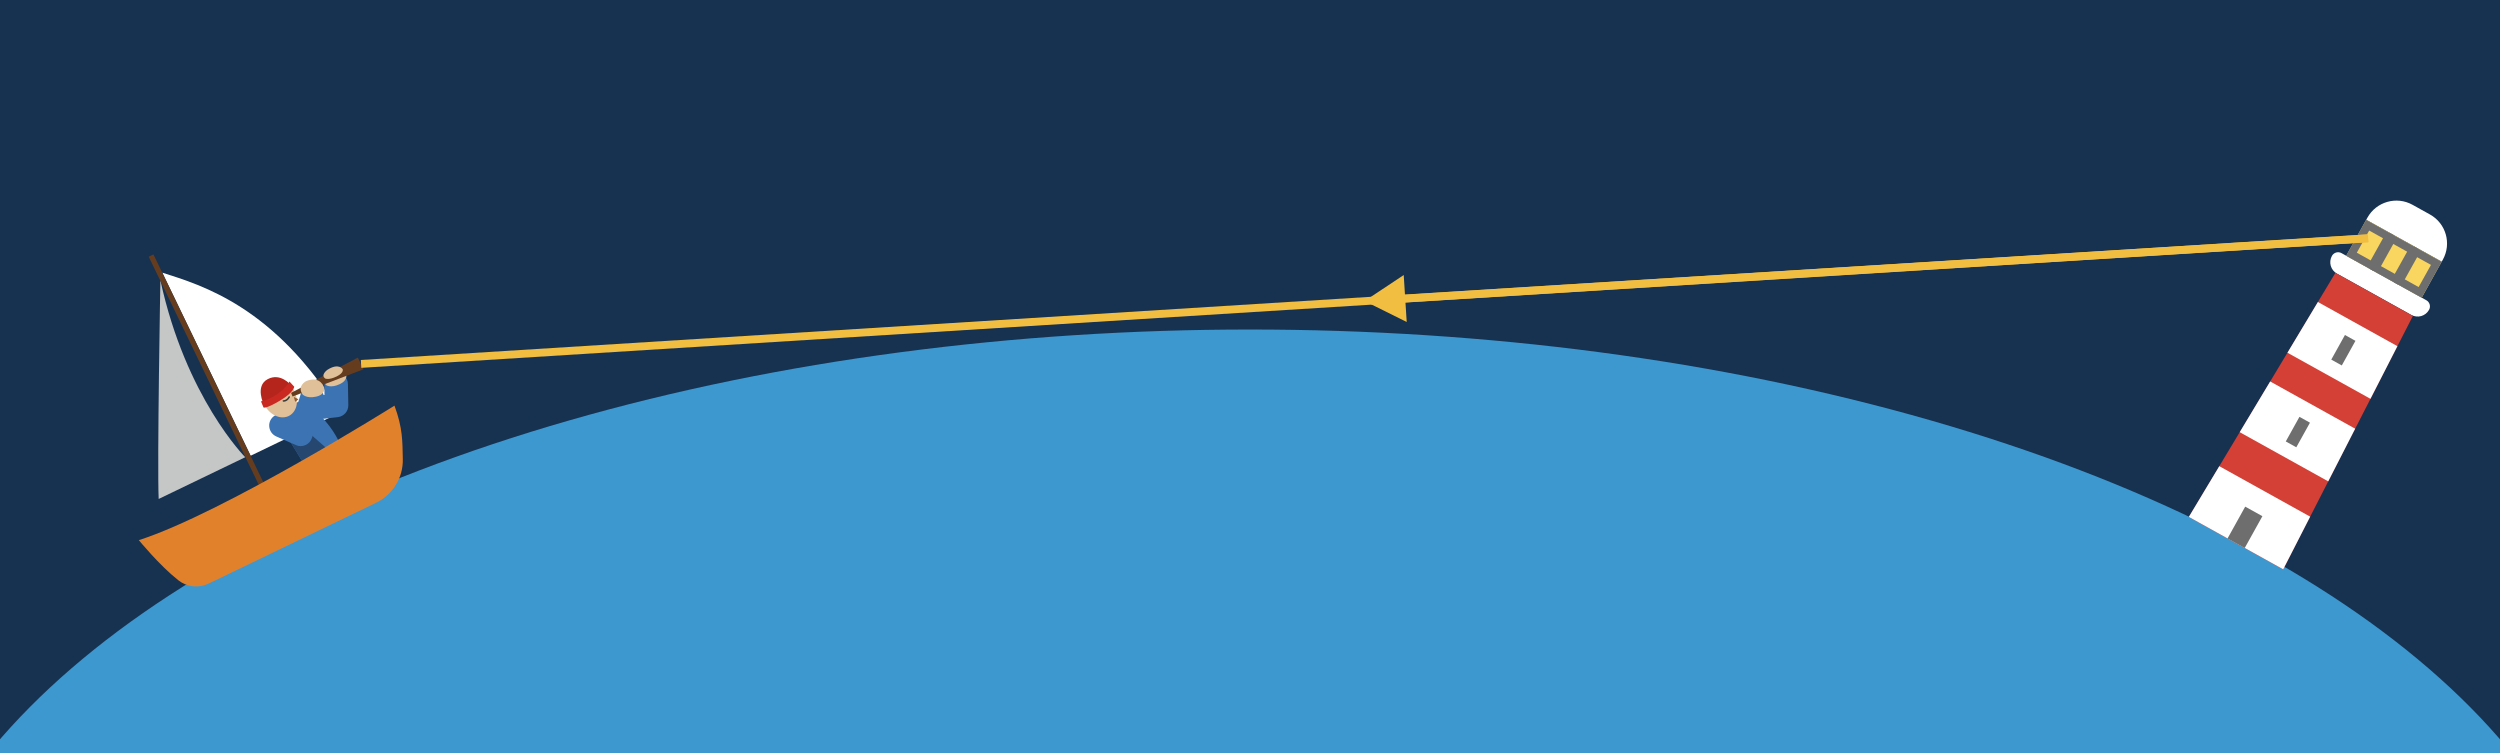 <?xml version="1.0" encoding="UTF-8"?>
<svg id="Calque_1" data-name="Calque 1" xmlns="http://www.w3.org/2000/svg" xmlns:xlink="http://www.w3.org/1999/xlink" viewBox="0 0 317.96 95.8">
  <defs>
    <style>
      .cls-1 {
        fill: none;
      }

      .cls-2 {
        clip-path: url(#clippath);
      }

      .cls-3 {
        fill: #f8d660;
      }

      .cls-4 {
        fill: #f1be41;
      }

      .cls-5 {
        fill: #fff;
      }

      .cls-6 {
        fill: #935b2f;
      }

      .cls-7 {
        fill: #b5251b;
      }

      .cls-8 {
        fill: #d54036;
      }

      .cls-9 {
        fill: #e0c099;
      }

      .cls-10 {
        fill: #c92920;
      }

      .cls-11 {
        fill: #c5c6c6;
      }

      .cls-12 {
        fill: #e2812c;
      }

      .cls-13 {
        fill: #173251;
      }

      .cls-14 {
        fill: #254770;
      }

      .cls-15 {
        fill: #3d98cf;
      }

      .cls-16 {
        fill: #6e6e6e;
      }

      .cls-17 {
        fill: #653d1e;
      }

      .cls-18 {
        fill: #3a3a39;
      }

      .cls-19 {
        fill: #3c73b2;
      }

      .cls-20 {
        clip-path: url(#clippath-1);
      }
    </style>
    <clipPath id="clippath">
      <rect class="cls-1" width="317.96" height="95.8"/>
    </clipPath>
    <clipPath id="clippath-1">
      <polygon class="cls-1" points="290.38 72.42 278.38 65.75 297.03 34.7 306.88 40.18 290.38 72.42"/>
    </clipPath>
  </defs>
  <g class="cls-2">
    <rect class="cls-13" x="-1.92" y="-2.83" width="326.61" height="103.51"/>
    <ellipse class="cls-15" cx="158.98" cy="128.1" rx="173.08" ry="86.19"/>
  </g>
  <g>
    <path class="cls-5" d="m31.88,57.96l11.34-5.47c-8.24-13.48-17.55-16.21-22.57-17.81l11.23,23.28Z"/>
    <path class="cls-11" d="m20.4,35.64s-.42,22.94-.22,27.82l11.01-5.31s-7.56-7.58-10.79-22.51Z"/>
    <rect class="cls-17" x="25.91" y="30.89" width=".66" height="32.32" transform="translate(-17.84 16.08) rotate(-25.75)"/>
    <g>
      <path class="cls-19" d="m44.05,59.14s-.34-4.17-4.77-7.57l-3.35,2.97,4.25,6.97,3.88-2.37Z"/>
      <polygon class="cls-14" points="36.16 54.94 37.97 53.89 43.47 58.72 39.84 60.97 36.16 54.94"/>
      <path class="cls-19" d="m38.24,56.74c-.21,0-.41-.04-.6-.13l-2.5-1.1c-.52-.23-.86-.72-.9-1.29s.25-1.1.74-1.38l2.97-1.75.3-.98c.24-.79,1.08-1.23,1.88-.99.54.17.91.6,1.02,1.12h.12s-.02-1.34-.02-1.34c-.02-.83.64-1.51,1.47-1.53.82-.04,1.51.64,1.53,1.47l.05,2.69c.01.77-.56,1.43-1.33,1.52l-2.57.3-.72,2.33c-.13.41-.42.74-.81.92-.2.09-.41.14-.62.14Z"/>
      <path class="cls-9" d="m41.49,48.99s.59.41,1.73-.14.78-1.3.78-1.3c0,0-.78-1.4-2.41-.24,0,0-1.02.84-.09,1.68Z"/>
      <ellipse class="cls-9" cx="35.54" cy="50.6" rx="2.09" ry="2.59" transform="translate(-20.19 23.82) rotate(-29.25)"/>
      <path class="cls-7" d="m33.54,51.42s-1.14-2.33.51-3.2,2.95.77,2.95.77c0,0,.2.88-1.48,1.82s-1.98.61-1.98.61Z"/>
      <path class="cls-10" d="m33.19,51.05s1.01-.16,2.16-.99,1.46-1.54,1.46-1.54l.61.66s0,.7-1.84,1.79-2.07.85-2.07.85l-.32-.78Z"/>
      <polygon class="cls-6" points="37.37 50.49 37.96 50.78 37.54 51.11 37.37 50.49"/>
      <polygon class="cls-17" points="37.02 49.97 37.21 50.43 46.23 46.96 45.51 45.48 37.02 49.97"/>
      <path class="cls-9" d="m38.47,50.15s.48.57,1.72.3,1.05-1.12,1.05-1.12c0,0-.44-1.62-2.3-.86,0,0-1.19.6-.47,1.67Z"/>
      <path class="cls-18" d="m36.59,50.89c-.28.24-.55.2-.56.2-.05,0-.09-.06-.09-.11s.04-.09.09-.08c.02,0,.4.04.68-.48.02-.04.08-.05.12-.02.05.03.07.09.04.13-.09.16-.18.28-.28.36Z"/>
      <path class="cls-9" d="m41.38,48.15s.44.21,1.43-.27.77-.93.77-.93c0,0-.5-.84-1.95.09,0,0-.92.66-.25,1.11Z"/>
    </g>
    <path class="cls-12" d="m26.5,74.24l21.32-10.29c2.13-1.03,3.47-3.2,3.41-5.57-.05-2.25,0-3.92-1.06-6.79,0,0-21.7,13.62-32.51,17.11,0,0,2.58,3.17,5.02,5.1,1.09.86,2.57,1.03,3.82.43Z"/>
  </g>
  <g>
    <path class="cls-5" d="m296.41,35.04h12.32c.5,0,.9.4.9.9h0c0,.92-.74,1.66-1.66,1.66h-10.81c-.92,0-1.66-.74-1.66-1.66h0c0-.5.4-.9.9-.9Z" transform="translate(55.71 -142.36) rotate(29.05)"/>
    <path class="cls-5" d="m305.56,26.39h2.55c2.33,0,4.22,1.89,4.22,4.22v.3h-10.98v-.3c0-2.33,1.89-4.22,4.22-4.22Z" transform="translate(52.52 -145.4) rotate(29.05)"/>
    <rect class="cls-3" x="298.97" y="30.3" width="10.98" height="5.23" transform="translate(54.3 -143.71) rotate(29.05)"/>
    <path class="cls-16" d="m301.32,29.32l1.76.98-1.57,2.82-1.76-.98,1.57-2.82m-.39-1.36l-2.54,4.57,3.51,1.95,2.54-4.57-3.51-1.95h0Z"/>
    <path class="cls-16" d="m304.39,31.03l1.76.98-1.57,2.82-1.76-.98,1.57-2.82m-.39-1.36l-2.54,4.57,3.51,1.95,2.54-4.57-3.51-1.95h0Z"/>
    <path class="cls-16" d="m307.42,32.71l1.76.98-1.57,2.82-1.76-.98,1.57-2.82m-.39-1.36l-2.54,4.57,3.51,1.95,2.54-4.57-3.51-1.95h0Z"/>
    <g class="cls-20">
      <polygon class="cls-8" points="290.38 72.42 278.38 65.75 297.03 34.7 306.88 40.18 290.38 72.42"/>
      <rect class="cls-5" x="284.89" y="40.71" width="26.09" height="7.52" transform="translate(59.08 -139.09) rotate(29.05)"/>
      <rect class="cls-5" x="273.07" y="61.99" width="26.09" height="7.52" transform="translate(67.93 -130.67) rotate(29.05)"/>
      <rect class="cls-5" x="279.17" y="51.01" width="26.09" height="7.52" transform="translate(63.37 -135.01) rotate(29.05)"/>
      <rect class="cls-16" x="297.27" y="42.76" width="1.53" height="3.58" transform="translate(59.13 -139.12) rotate(29.05)"/>
      <rect class="cls-16" x="291.48" y="53.17" width="1.53" height="3.58" transform="translate(63.46 -135) rotate(29.05)"/>
      <rect class="cls-16" x="284.25" y="64.76" width="2.5" height="4.69" transform="translate(68.51 -130.2) rotate(29.05)"/>
    </g>
  </g>
  <rect class="cls-4" x="45.67" y="37.79" width="255.77" height="1" transform="translate(-2.05 10.92) rotate(-3.58)"/>
  <g>
    <rect class="cls-4" x="177.72" y="33.64" width="123.58" height="1" transform="translate(-1.67 15.04) rotate(-3.58)"/>
    <polygon class="cls-4" points="178.53 34.98 173.55 38.29 178.91 40.95 178.53 34.98"/>
  </g>
</svg>